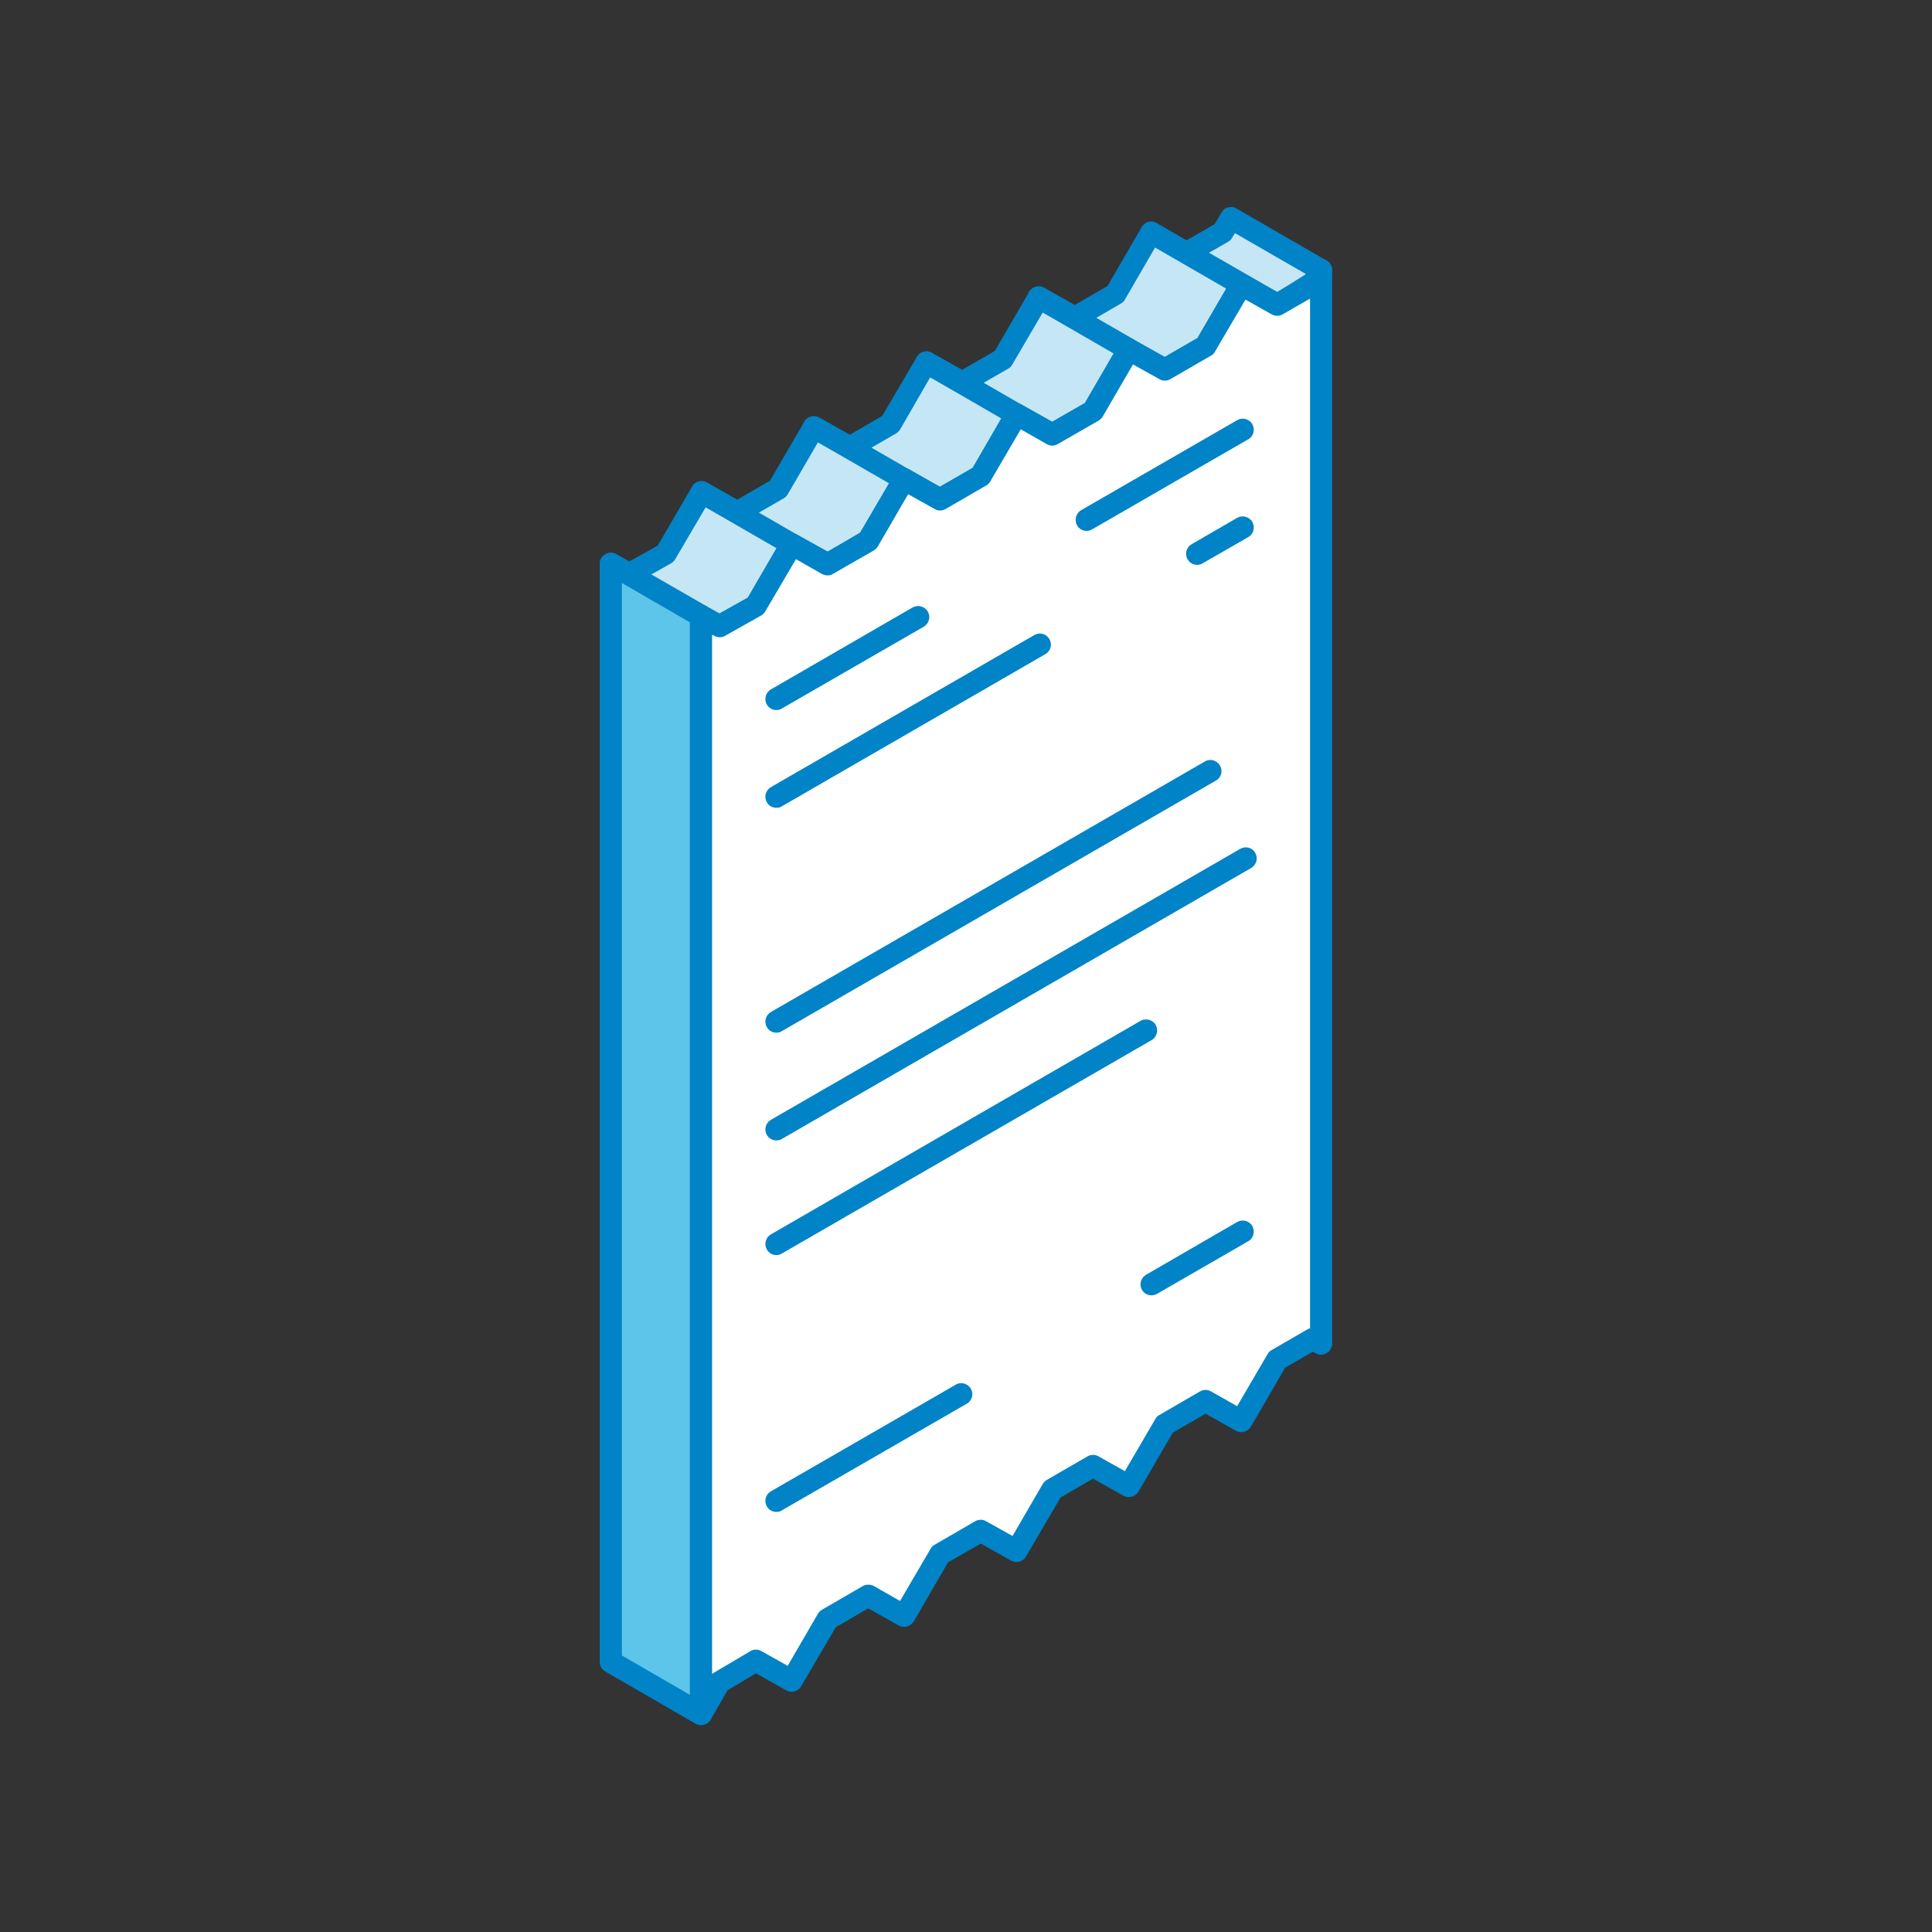 <?xml version="1.0" encoding="iso-8859-1"?>
<!-- Generator: Adobe Illustrator 26.0.3, SVG Export Plug-In . SVG Version: 6.00 Build 0)  -->
<svg version="1.1" xmlns="http://www.w3.org/2000/svg" xmlns:xlink="http://www.w3.org/1999/xlink" x="0px" y="0px"
	 viewBox="0 0 80 80" style="enable-background:new 0 0 80 80;" xml:space="preserve">
<rect x="0" y="0" width="80" height="80" fill="#333333" stroke="none"/>
<g id="finance_17">
	<g>
		<polygon style="fill-rule:evenodd;clip-rule:evenodd;fill:#C5E6F4;" points="50.632,9.614 50.967,9.03 54.699,11.183 
			54.364,11.77 52.893,12.623 49.149,10.466 		"/>
		<path style="fill-rule:evenodd;clip-rule:evenodd;fill:#0083C7;" d="M50.632,9.614h0.015H50.632L50.632,9.614z M50.063,10.466
			l2.829,1.627l1.188-0.743l-2.943-1.697l-0.117,0.191c-0.039,0.07-0.089,0.125-0.168,0.168L50.063,10.466L50.063,10.466z
			 M52.893,13.083c-0.088,0-0.167-0.025-0.234-0.064l-3.732-2.156c-0.14-0.082-0.234-0.233-0.234-0.397
			c0-0.164,0.094-0.315,0.234-0.396l1.37-0.79l0.284-0.484c0.116-0.218,0.401-0.288,0.618-0.163l3.733,2.155
			c0.101,0.059,0.179,0.159,0.217,0.277c0.028,0.117,0.016,0.241-0.051,0.347L54.765,12c-0.049,0.071-0.104,0.125-0.167,0.165
			l-1.486,0.855C53.05,13.058,52.97,13.083,52.893,13.083z"/>
		<path style="fill-rule:evenodd;clip-rule:evenodd;fill:#C5E6F4;" d="M29.03,70.973l-3.733-2.16c0-15.154,0-30.31,0-45.467
			l0.764,0.429l1.497-0.844l1.499-2.55l1.482,0.832l1.682-0.972l1.483-2.55l1.486,0.837l1.678-0.974l1.498-2.55l1.471,0.837
			l1.689-0.973l1.488-2.554l1.482,0.837l1.682-0.973l1.483-2.551l3.744,2.157l-1.483,2.548l-1.693,0.974l-1.483-0.837l-1.486,2.55
			l-1.678,0.973l-1.483-0.833l-1.485,2.549L38.92,20.68l-1.483-0.834l-1.486,2.551l-1.678,0.974l-1.486-0.835l-1.483,2.551
			l-1.51,0.844l-0.763-0.428C29.03,40.66,29.03,55.816,29.03,70.973z"/>
		<path style="fill-rule:evenodd;clip-rule:evenodd;fill:#0083C7;" d="M25.752,68.551l2.814,1.628V25.502
			c0-0.163,0.089-0.315,0.229-0.398c0.143-0.081,0.311-0.081,0.451-0.003l0.545,0.304l1.175-0.658l1.421-2.444
			c0.128-0.214,0.398-0.289,0.619-0.163l1.265,0.703l1.343-0.782l1.433-2.445c0.116-0.218,0.401-0.288,0.622-0.167l1.249,0.707
			l1.358-0.782l1.417-2.444c0.131-0.217,0.404-0.292,0.622-0.168l1.254,0.704l1.355-0.778l1.421-2.448
			c0.128-0.217,0.413-0.292,0.618-0.168l1.266,0.709l1.355-0.782l1.191-2.048l-2.947-1.701l-1.249,2.156
			c-0.039,0.07-0.094,0.125-0.171,0.167l-1.677,0.974c-0.141,0.081-0.311,0.081-0.452,0.003l-1.098-0.618l-1.265,2.164
			c-0.038,0.07-0.089,0.125-0.166,0.167l-1.682,0.969c-0.14,0.082-0.307,0.085-0.452,0.004l-1.097-0.615l-1.249,2.164
			c-0.039,0.066-0.105,0.125-0.167,0.164l-1.682,0.973c-0.14,0.078-0.307,0.082-0.451,0l-1.098-0.611l-1.254,2.156
			c-0.039,0.07-0.101,0.128-0.167,0.168l-1.689,0.973c-0.144,0.081-0.311,0.081-0.452,0.003l-1.085-0.615l-1.267,2.161
			c-0.038,0.07-0.104,0.128-0.167,0.168l-1.513,0.848c-0.129,0.078-0.296,0.078-0.436,0l-0.089-0.051V68.551L25.752,68.551z
			 M29.03,71.428c-0.079,0-0.156-0.02-0.234-0.062l-3.729-2.156c-0.144-0.078-0.234-0.229-0.234-0.396V23.346
			c0-0.164,0.089-0.314,0.234-0.393c0.14-0.085,0.307-0.085,0.451-0.008l0.542,0.304l1.174-0.657l1.422-2.44
			c0.128-0.219,0.401-0.292,0.618-0.171l1.253,0.708l1.355-0.782l1.421-2.444c0.129-0.219,0.412-0.289,0.624-0.168l1.265,0.704
			l1.34-0.779l1.436-2.444c0.128-0.218,0.401-0.292,0.618-0.167l1.254,0.704l1.354-0.783l1.422-2.445
			c0.128-0.217,0.412-0.286,0.618-0.166l1.265,0.708l1.359-0.782L47.277,9.4c0.128-0.219,0.396-0.293,0.619-0.164l3.732,2.156
			c0.101,0.058,0.179,0.159,0.217,0.277c0.028,0.116,0.012,0.24-0.051,0.349l-1.486,2.546c-0.034,0.066-0.089,0.128-0.168,0.167
			l-1.677,0.969c-0.143,0.082-0.311,0.086-0.451,0.003l-1.098-0.615l-1.254,2.165c-0.039,0.067-0.101,0.124-0.168,0.164
			l-1.692,0.973c-0.128,0.082-0.308,0.086-0.451,0.004l-1.082-0.615l-1.264,2.16c-0.043,0.071-0.094,0.125-0.171,0.168l-1.678,0.973
			c-0.14,0.079-0.311,0.082-0.451,0l-1.098-0.615l-1.254,2.161c-0.039,0.07-0.106,0.129-0.167,0.167l-1.693,0.973
			c-0.129,0.083-0.295,0.083-0.452,0.005l-1.081-0.615l-1.269,2.16c-0.036,0.07-0.101,0.129-0.168,0.171l-1.494,0.84
			c-0.144,0.077-0.311,0.077-0.452,0l-0.094-0.046v44.692c0,0.164-0.078,0.311-0.217,0.393
			C29.185,71.408,29.107,71.428,29.03,71.428z"/>
		<path style="fill-rule:evenodd;clip-rule:evenodd;fill:#FFFFFF;" d="M54.699,55.641l-0.335-0.195l-1.471,0.852l-1.486,2.549
			l-1.483-0.833l-1.693,0.974l-1.483,2.55l-1.486-0.834l-1.678,0.974l-1.483,2.545l-1.485-0.834l-1.694,0.974l-1.483,2.549
			l-1.486-0.837l-1.678,0.973l-1.486,2.551l-1.483-0.834l-1.51,0.891l-0.763,1.316c0-15.157,0-30.313,0-45.471l0.763,0.428
			l1.51-0.844l1.483-2.551l1.486,0.835l1.678-0.974l1.486-2.551l1.483,0.834l1.694-0.969l1.485-2.549l1.483,0.833l1.678-0.973
			l1.486-2.55l1.483,0.837l1.693-0.974l1.483-2.545l1.486,0.834l1.471-0.853l0.335-0.587C54.699,26.001,54.699,40.823,54.699,55.641
			z"/>
		<path style="fill-rule:evenodd;clip-rule:evenodd;fill:#0083C7;" d="M29.48,26.281v43.037c0.028-0.019,0.052-0.039,0.079-0.054
			l1.51-0.892c0.133-0.086,0.311-0.086,0.451-0.008l1.097,0.615l1.254-2.161c0.039-0.07,0.105-0.128,0.167-0.163l1.678-0.974
			c0.144-0.082,0.323-0.082,0.467-0.008l1.086,0.62l1.265-2.161c0.04-0.07,0.089-0.129,0.168-0.167l1.677-0.974
			c0.144-0.079,0.311-0.082,0.452,0l1.096,0.611l1.254-2.16c0.039-0.067,0.106-0.125,0.168-0.164l1.681-0.972
			c0.139-0.082,0.319-0.082,0.451-0.004l1.098,0.615l1.265-2.165c0.036-0.066,0.089-0.124,0.168-0.163l1.678-0.974
			c0.143-0.081,0.31-0.081,0.45-0.003l1.087,0.615l1.264-2.161c0.039-0.066,0.089-0.125,0.167-0.163l1.472-0.853
			c0.038-0.023,0.078-0.039,0.116-0.047v-42.64l-1.136,0.654c-0.141,0.078-0.307,0.082-0.452,0l-1.086-0.611l-1.264,2.156
			c-0.034,0.07-0.089,0.128-0.168,0.167l-1.677,0.969c-0.143,0.082-0.311,0.086-0.451,0.003l-1.098-0.611l-1.254,2.161
			c-0.039,0.067-0.101,0.124-0.168,0.164l-1.692,0.973c-0.128,0.082-0.308,0.086-0.451,0.004l-1.082-0.615l-1.264,2.16
			c-0.043,0.071-0.094,0.128-0.171,0.168l-1.678,0.973c-0.14,0.079-0.311,0.082-0.451,0l-1.098-0.615l-1.254,2.161
			c-0.039,0.07-0.106,0.129-0.167,0.167l-1.693,0.973c-0.129,0.083-0.295,0.083-0.452,0.005l-1.081-0.615l-1.269,2.16
			c-0.036,0.07-0.101,0.129-0.168,0.171l-1.494,0.84c-0.144,0.083-0.311,0.083-0.452,0L29.48,26.281L29.48,26.281z M29.03,71.428
			c-0.04,0-0.079-0.003-0.118-0.015c-0.206-0.055-0.346-0.234-0.346-0.44V25.502c0-0.163,0.089-0.315,0.229-0.398
			c0.143-0.081,0.311-0.081,0.451-0.003l0.545,0.304l1.175-0.658l1.421-2.444c0.128-0.214,0.398-0.289,0.619-0.163l1.265,0.703
			l1.343-0.782l1.433-2.445c0.116-0.218,0.401-0.288,0.622-0.167l1.249,0.707l1.358-0.782l1.417-2.444
			c0.131-0.217,0.404-0.292,0.622-0.168l1.254,0.704l1.355-0.778l1.421-2.448c0.128-0.214,0.413-0.292,0.618-0.168l1.266,0.709
			l1.355-0.782l1.425-2.445c0.128-0.218,0.396-0.292,0.618-0.167l1.249,0.708l1.151-0.661l0.284-0.483
			c0.101-0.176,0.311-0.264,0.519-0.21c0.19,0.055,0.334,0.234,0.334,0.44v44.458c0,0.159-0.089,0.311-0.234,0.392
			c-0.144,0.082-0.308,0.086-0.451,0.004l-0.117-0.062l-1.148,0.662l-1.421,2.445c-0.128,0.213-0.401,0.286-0.618,0.166
			l-1.254-0.708l-1.354,0.782l-1.425,2.444c-0.129,0.219-0.409,0.289-0.619,0.172l-1.264-0.709l-1.343,0.782l-1.431,2.442
			c-0.117,0.213-0.402,0.291-0.62,0.17l-1.252-0.704l-1.359,0.779l-1.416,2.445c-0.134,0.213-0.417,0.287-0.624,0.167l-1.264-0.709
			l-1.343,0.782l-1.432,2.445c-0.118,0.214-0.401,0.288-0.618,0.167l-1.254-0.704l-1.176,0.7l-0.696,1.211
			C29.34,71.342,29.185,71.428,29.03,71.428z"/>
		<path style="fill-rule:evenodd;clip-rule:evenodd;fill:#0083C7;" d="M49.573,23.389c-0.168,0-0.308-0.081-0.397-0.229
			c-0.131-0.214-0.054-0.499,0.164-0.624l1.888-1.093c0.217-0.124,0.502-0.049,0.63,0.171c0.117,0.218,0.055,0.499-0.167,0.624
			l-1.896,1.09C49.728,23.37,49.651,23.389,49.573,23.389z"/>
		<path style="fill-rule:evenodd;clip-rule:evenodd;fill:#0083C7;" d="M32.144,47.222c-0.156,0-0.311-0.081-0.39-0.229
			c-0.128-0.214-0.051-0.499,0.167-0.623l19.435-11.221c0.217-0.126,0.502-0.056,0.619,0.167c0.131,0.218,0.054,0.498-0.168,0.626
			L32.373,47.163C32.311,47.202,32.233,47.222,32.144,47.222z"/>
		<path style="fill-rule:evenodd;clip-rule:evenodd;fill:#0083C7;" d="M32.144,42.76c-0.156,0-0.311-0.081-0.39-0.228
			c-0.128-0.217-0.051-0.499,0.167-0.627l17.976-10.377c0.207-0.125,0.49-0.051,0.618,0.171c0.132,0.218,0.055,0.498-0.167,0.623
			L32.373,42.698C32.311,42.741,32.233,42.76,32.144,42.76z"/>
		<path style="fill-rule:evenodd;clip-rule:evenodd;fill:#0083C7;" d="M32.144,51.97c-0.156,0-0.311-0.086-0.39-0.234
			c-0.128-0.218-0.051-0.498,0.167-0.623l15.301-8.84c0.222-0.124,0.506-0.051,0.634,0.167c0.118,0.219,0.051,0.499-0.168,0.628
			l-15.315,8.839C32.311,51.947,32.233,51.97,32.144,51.97z"/>
		<path style="fill-rule:evenodd;clip-rule:evenodd;fill:#0083C7;" d="M32.144,62.605c-0.156,0-0.311-0.082-0.39-0.226
			c-0.128-0.222-0.051-0.502,0.167-0.626l7.657-4.418c0.207-0.128,0.49-0.055,0.622,0.167c0.128,0.219,0.051,0.498-0.167,0.622
			l-7.66,4.418C32.311,62.585,32.233,62.605,32.144,62.605z"/>
		<path style="fill-rule:evenodd;clip-rule:evenodd;fill:#0083C7;" d="M47.673,53.637c-0.151,0-0.307-0.082-0.386-0.226
			c-0.128-0.217-0.049-0.498,0.168-0.626l3.772-2.184c0.217-0.125,0.502-0.054,0.63,0.167c0.117,0.222,0.055,0.502-0.167,0.627
			l-3.784,2.183C47.829,53.617,47.751,53.637,47.673,53.637z"/>
		<path style="fill-rule:evenodd;clip-rule:evenodd;fill:#0083C7;" d="M32.144,29.402c-0.156,0-0.311-0.085-0.39-0.228
			c-0.128-0.219-0.051-0.5,0.167-0.627l5.863-3.391c0.222-0.125,0.506-0.052,0.634,0.167c0.128,0.222,0.051,0.499-0.167,0.627
			l-5.878,3.389C32.311,29.38,32.233,29.402,32.144,29.402z"/>
		<path style="fill-rule:evenodd;clip-rule:evenodd;fill:#0083C7;" d="M32.144,33.447c-0.156,0-0.311-0.078-0.39-0.226
			c-0.128-0.218-0.051-0.498,0.167-0.627l10.914-6.301c0.219-0.125,0.487-0.051,0.619,0.171c0.128,0.217,0.051,0.499-0.167,0.622
			l-10.914,6.302C32.311,33.432,32.233,33.447,32.144,33.447z"/>
		<path style="fill-rule:evenodd;clip-rule:evenodd;fill:#0083C7;" d="M44.992,21.983c-0.156,0-0.312-0.081-0.39-0.226
			c-0.128-0.217-0.051-0.501,0.156-0.626l6.469-3.732c0.217-0.129,0.502-0.055,0.63,0.167c0.117,0.219,0.055,0.499-0.167,0.622
			l-6.469,3.733C45.143,21.965,45.067,21.983,44.992,21.983z"/>
		<path style="fill-rule:evenodd;clip-rule:evenodd;fill:#5DC5EA;" d="M25.297,23.346c0,15.157,0,30.314,0,45.467l3.733,2.16
			c0-15.157,0-30.313,0-45.471L25.297,23.346z"/>
		<path style="fill-rule:evenodd;clip-rule:evenodd;fill:#0083C7;" d="M25.752,68.551l2.814,1.628V25.768l-2.814-1.627V68.551
			L25.752,68.551z M29.03,71.428c-0.079,0-0.156-0.02-0.234-0.062l-3.729-2.156c-0.144-0.078-0.234-0.229-0.234-0.396V23.346
			c0-0.164,0.089-0.314,0.234-0.396c0.14-0.082,0.323-0.082,0.451,0l3.744,2.155c0.14,0.083,0.217,0.232,0.217,0.398v45.471
			c0,0.164-0.078,0.311-0.217,0.393C29.185,71.408,29.107,71.428,29.03,71.428z"/>
		<path style="fill-rule:evenodd;clip-rule:evenodd;fill:#0083C7;" d="M46.747,14.931c-0.078,0-0.155-0.024-0.233-0.063
			l-3.733-2.157c-0.219-0.124-0.285-0.404-0.167-0.627c0.128-0.217,0.412-0.291,0.634-0.163l3.729,2.152
			c0.221,0.128,0.3,0.409,0.167,0.627C47.055,14.845,46.903,14.931,46.747,14.931z"/>
		<path style="fill-rule:evenodd;clip-rule:evenodd;fill:#0083C7;" d="M42.099,17.621c-0.078,0-0.155-0.019-0.234-0.062
			l-3.732-2.157c-0.218-0.128-0.295-0.408-0.167-0.621c0.128-0.226,0.401-0.296,0.618-0.171l3.732,2.155
			c0.219,0.129,0.297,0.409,0.169,0.627C42.407,17.535,42.251,17.621,42.099,17.621z"/>
		<path style="fill-rule:evenodd;clip-rule:evenodd;fill:#0083C7;" d="M37.437,20.306c-0.078,0-0.156-0.02-0.222-0.063l-3.744-2.155
			c-0.219-0.126-0.284-0.406-0.168-0.627c0.129-0.219,0.412-0.292,0.635-0.164l3.732,2.155c0.218,0.125,0.296,0.406,0.168,0.624
			C37.749,20.224,37.593,20.306,37.437,20.306z"/>
		<path style="fill-rule:evenodd;clip-rule:evenodd;fill:#0083C7;" d="M32.786,22.992c-0.079,0-0.152-0.019-0.23-0.059l-3.733-2.155
			c-0.219-0.129-0.296-0.409-0.167-0.627c0.128-0.223,0.401-0.292,0.618-0.168l3.733,2.157c0.217,0.128,0.295,0.407,0.167,0.622
			C33.097,22.911,32.942,22.992,32.786,22.992z"/>
	</g>
</g>
<g id="Layer_1">
</g>
</svg>
